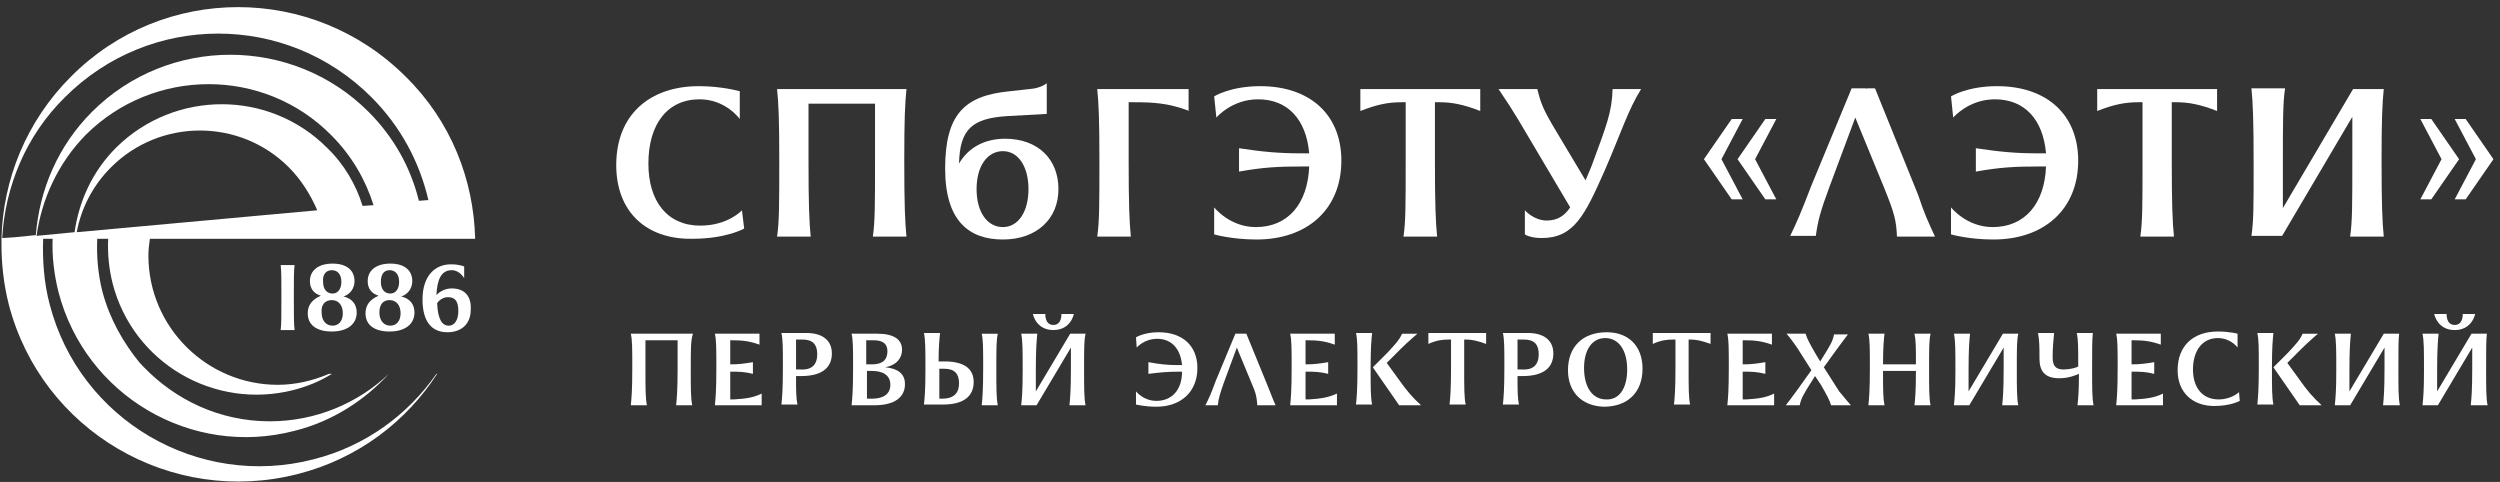 <?xml version="1.0" encoding="UTF-8"?> <svg xmlns="http://www.w3.org/2000/svg" width="332" height="64" viewBox="0 0 332 64" fill="none"><rect x="0" y="0" width="332" height="64" fill="#333333" stroke="none"/><g clip-path="url(#clip0_2196_5552)"><path d="M81.836 21.915C81.836 15.224 86.301 11.442 92.805 11.442C95.912 11.442 98.242 12.121 98.242 12.121V15.806C98.242 15.806 96.397 13.188 92.903 13.188C88.631 13.188 86.107 16.485 86.107 21.721C86.107 26.764 88.631 29.964 93 29.964C96.689 29.964 98.533 27.927 98.533 27.927L98.824 30.352C98.824 30.352 96.494 31.709 91.932 31.709C85.816 31.806 81.836 28.121 81.836 21.915Z" fill="white"></path><path d="M120.087 21.236C120.087 27.151 120.184 29.479 120.378 31.418H115.912C116.203 29.479 116.203 27.151 116.203 21.236V13.77H107.37V21.236C107.37 27.151 107.467 29.479 107.661 31.418H103.195C103.487 29.479 103.487 27.151 103.487 21.236C103.487 15.806 103.389 13.672 103.195 11.83H120.378C120.184 13.77 120.087 15.806 120.087 21.236Z" fill="white"></path><path d="M140.562 25.115C140.562 29.091 137.65 31.806 133.185 31.806C128.719 31.806 125.516 29.382 125.516 22.4C125.516 15.224 128.04 12.703 134.058 12.121L136.679 11.83C138.233 11.733 139.009 11.055 139.009 11.055V15.127L133.767 15.418C129.107 15.709 127.457 17.164 127.36 21.721C128.525 19.685 130.661 18.424 133.476 18.424C137.844 18.424 140.562 21.14 140.562 25.115ZM136.582 25.115C136.582 22.109 135.223 20.073 133.185 20.073C131.146 20.073 129.69 22.012 129.69 25.115C129.69 28.218 131.146 30.158 133.185 30.158C135.223 30.158 136.582 28.121 136.582 25.115Z" fill="white"></path><path d="M157.943 14.739C155.127 13.672 153.186 13.575 150.371 13.575H149.885V21.236C149.885 27.151 149.982 29.479 150.176 31.418H145.711C146.002 29.479 146.002 27.151 146.002 21.236C146.002 15.806 145.905 13.672 145.711 11.83H157.845V14.739H157.943Z" fill="white"></path><path d="M178.133 21.333C178.133 27.83 173.571 31.806 166.873 31.806C163.572 31.806 161.242 31.127 161.242 31.127V27.539C161.242 27.539 163.281 30.157 166.776 30.157C171.047 30.157 173.668 27.055 173.862 22.109H172.794C169.882 22.109 167.746 22.206 164.543 22.788V19.685C167.746 20.17 169.882 20.364 172.794 20.364H173.862C173.474 15.903 171.047 13.188 167.067 13.188C163.572 13.188 161.533 15.612 161.533 15.612L161.242 12.8C161.242 12.8 163.378 11.442 167.358 11.442C173.959 11.442 178.133 15.224 178.133 21.333Z" fill="white"></path><path d="M196.577 11.83V14.739C194.344 13.866 192.791 13.575 191.14 13.575H190.558V21.236C190.558 27.151 190.655 29.479 190.849 31.418H186.384C186.675 29.479 186.675 27.151 186.675 21.236V13.575H186.19C184.345 13.575 182.889 13.866 180.656 14.739V11.83H196.577Z" fill="white"></path><path d="M217.938 11.83C216.19 14.642 215.317 17.551 213.084 22.691C210.463 28.606 209.007 31.612 204.735 31.612C203.182 31.612 202.503 31.127 202.503 31.127V27.927C202.503 27.927 203.667 29.285 205.415 29.285C206.774 29.285 207.745 28.703 208.521 27.539L201.629 15.903C200.755 14.448 200.367 13.866 199.008 11.83H204.153C204.638 13.77 204.929 14.545 206.677 17.454L210.56 23.951C210.754 23.466 211.045 22.788 211.336 22.109C213.375 16.582 214.055 14.933 214.152 11.83H217.938Z" fill="white"></path><path d="M229.97 15.807H231.426L228.611 21.14L231.426 26.473H229.97L226.281 21.14L229.97 15.807ZM234.436 15.807H235.892L233.077 21.14L235.892 26.473H234.436L230.747 21.14L234.436 15.807Z" fill="white"></path><path d="M256.963 31.418H251.915C251.818 29.285 251.624 28.412 250.168 24.824L246.382 15.612L242.984 24.727C241.722 28.121 241.431 29.285 241.14 31.321H237.742C238.713 29.285 239.101 28.412 240.557 24.63L245.897 11.733H247.838V11.83L247.935 11.733H249.003L254.73 25.891C255.604 28.509 255.992 29.285 256.963 31.418Z" fill="white"></path><path d="M275.985 21.333C275.985 27.83 271.422 31.806 264.724 31.806C261.424 31.806 259.094 31.127 259.094 31.127V27.539C259.094 27.539 261.132 30.157 264.627 30.157C268.898 30.157 271.519 27.055 271.714 22.109H270.646C267.734 22.109 265.598 22.206 262.394 22.788V19.685C265.598 20.17 267.734 20.364 270.646 20.364H271.714C271.325 15.903 268.898 13.188 264.918 13.188C261.424 13.188 259.385 15.612 259.385 15.612L259.094 12.8C259.094 12.8 261.229 11.442 265.21 11.442C271.811 11.442 275.985 15.224 275.985 21.333Z" fill="white"></path><path d="M294.428 11.83V14.739C292.196 13.866 290.642 13.575 288.992 13.575H288.41V21.236C288.41 27.151 288.507 29.479 288.701 31.418H284.235C284.527 29.479 284.527 27.151 284.527 21.236V13.575H284.041C282.197 13.575 280.741 13.866 278.508 14.739V11.83H294.428Z" fill="white"></path><path d="M316.272 21.236C316.272 27.152 316.369 29.479 316.563 31.418H312.097C312.389 29.479 312.389 27.152 312.389 21.236V15.515L303.069 31.321H298.992C299.283 29.382 299.283 27.248 299.283 21.915C299.283 16 299.186 13.673 298.992 11.733H303.458C303.166 13.673 303.166 16 303.166 21.915V27.636L312.486 11.83H316.563C316.369 13.77 316.272 15.806 316.272 21.236Z" fill="white"></path><path d="M322.878 26.473H321.422L324.237 21.14L321.422 15.807H322.878L326.567 21.14L322.878 26.473ZM327.441 26.473H325.984L328.8 21.14L325.984 15.807H327.441L331.129 21.14L327.441 26.473Z" fill="white"></path><path d="M91.734 48.872C91.734 51.684 91.734 52.848 91.928 53.818H89.792C89.889 52.848 89.986 51.781 89.986 48.872V45.187H85.715V48.872C85.715 51.684 85.715 52.848 85.909 53.818H83.773C83.871 52.848 83.968 51.781 83.968 48.872C83.968 46.254 83.968 45.187 83.773 44.315H92.025C91.734 45.187 91.734 46.254 91.734 48.872Z" fill="white"></path><path d="M101.15 52.266V53.818H94.938C95.035 52.848 95.132 51.781 95.132 48.872C95.132 46.254 95.132 45.187 94.938 44.315H100.859V45.769C99.5 45.284 98.529 45.187 97.17 45.187H96.976V48.387C98.141 48.387 98.82 48.29 99.986 48.096V49.648C98.82 49.357 98.141 49.357 96.976 49.357V53.042H97.462C98.918 52.945 99.985 52.848 101.15 52.266Z" fill="white"></path><path d="M110.472 46.934C110.472 48.873 109.113 49.94 106.394 49.94H105.715C105.715 51.782 105.715 52.849 105.909 53.722H103.773C103.871 52.752 103.968 51.685 103.968 48.776C103.968 46.158 103.968 45.092 103.773 44.219H107.074C109.21 44.219 110.472 45.188 110.472 46.934ZM108.53 47.031C108.53 45.77 107.948 45.092 106.589 45.092H105.715V49.067H106.297C107.851 49.164 108.53 48.388 108.53 47.031Z" fill="white"></path><path d="M120.18 51.005C120.18 52.751 118.821 53.818 116.103 53.818H113.094C113.191 52.848 113.288 51.781 113.288 48.872C113.288 46.254 113.288 45.187 113.094 44.315H116.491C118.724 44.315 119.792 45.09 119.792 46.448C119.792 47.514 119.112 48.484 117.559 48.775C119.501 48.969 120.18 49.842 120.18 51.005ZM115.035 45.09V48.387H115.812C117.171 48.387 117.85 47.805 117.85 46.642C117.85 45.672 117.268 45.187 116.006 45.187H115.035V45.09ZM118.239 51.102C118.239 49.842 117.268 49.26 115.812 49.26H115.132V52.945H115.812C117.268 52.945 118.239 52.363 118.239 51.102Z" fill="white"></path><path d="M129.304 50.716C129.304 52.655 127.945 53.722 125.227 53.722H124.742H122.703C122.8 52.752 122.897 51.782 122.897 49.164C122.897 46.352 122.897 45.188 122.703 44.219H124.839C124.742 45.188 124.645 46.158 124.645 48.001H125.81C128.042 48.097 129.304 48.97 129.304 50.716ZM127.363 50.91C127.363 49.649 126.78 48.97 125.421 48.97H124.742V52.946H125.13C126.683 52.946 127.363 52.17 127.363 50.91ZM132.314 48.873C132.314 51.685 132.314 52.849 132.508 53.819H130.372C130.469 52.849 130.566 51.782 130.566 48.873C130.566 46.255 130.566 45.188 130.372 44.316H132.508C132.314 45.188 132.314 46.255 132.314 48.873Z" fill="white"></path><path d="M143.966 48.873C143.966 51.685 143.966 52.849 144.16 53.819H142.024C142.121 52.849 142.218 51.782 142.218 48.873V46.158L137.656 53.819H135.617C135.714 52.849 135.811 51.879 135.811 49.261C135.811 46.449 135.811 45.285 135.617 44.315H137.753C137.656 45.285 137.559 46.352 137.559 49.261V51.976L142.121 44.315H144.16C143.966 45.188 143.966 46.255 143.966 48.873ZM137.17 41.697H138.821C138.821 41.697 138.724 43.152 139.889 43.152C141.053 43.152 140.956 41.697 140.956 41.697H142.607C142.607 41.697 142.218 43.831 139.889 43.831C137.559 43.831 137.17 41.697 137.17 41.697Z" fill="white"></path><path d="M159.014 48.873C159.014 52.073 156.781 54.012 153.578 54.012C152.024 54.012 150.859 53.721 150.859 53.721V51.976C150.859 51.976 151.83 53.236 153.578 53.236C155.616 53.236 156.975 51.782 156.975 49.358H156.49C155.034 49.358 154.063 49.454 152.51 49.648V48.097C154.063 48.388 155.131 48.485 156.49 48.485H156.975C156.781 46.351 155.616 44.994 153.675 44.994C151.927 44.994 150.956 46.157 150.956 46.157L150.859 44.8C150.859 44.8 151.927 44.121 153.869 44.121C156.975 44.121 159.014 45.867 159.014 48.873Z" fill="white"></path><path d="M169.397 53.818H166.971C166.873 52.751 166.873 52.363 166.097 50.617L164.252 46.157L162.602 50.617C162.02 52.266 161.826 52.848 161.728 53.818H160.078C160.564 52.848 160.758 52.46 161.437 50.617L164.058 44.315H165.029H165.514L168.33 51.199C168.815 52.363 168.912 52.751 169.397 53.818Z" fill="white"></path><path d="M177.549 52.266V53.818H171.336C171.433 52.848 171.53 51.781 171.53 48.872C171.53 46.254 171.53 45.187 171.336 44.315H177.258V45.769C175.899 45.284 174.928 45.187 173.569 45.187H173.375V48.387C174.539 48.387 175.219 48.29 176.384 48.096V49.648C175.219 49.357 174.539 49.357 173.375 49.357V53.042H173.86C175.219 52.945 176.287 52.848 177.549 52.266Z" fill="white"></path><path d="M182.214 44.219C182.117 45.188 182.02 46.158 182.02 48.776C182.02 51.588 182.02 52.752 182.214 53.722H180.078C180.175 52.752 180.272 51.685 180.272 48.776C180.272 46.158 180.272 45.092 180.078 44.219H182.214ZM188.718 53.819H185.806L182.311 48.776L184.252 46.837C185.32 45.673 185.806 45.188 186.194 44.316H188.233C188.233 44.316 187.068 45.285 186 46.352L184.155 48.194L185.709 50.328C186.873 51.976 187.553 52.752 188.718 53.819Z" fill="white"></path><path d="M197.357 44.219V45.673C196.289 45.285 195.512 45.092 194.735 45.092H194.444V48.776C194.444 51.588 194.444 52.752 194.638 53.722H192.503C192.6 52.752 192.697 51.685 192.697 48.776V45.092H192.406C191.532 45.092 190.755 45.188 189.688 45.673V44.219H197.357Z" fill="white"></path><path d="M206.284 46.934C206.284 48.873 204.925 49.94 202.207 49.94H201.527C201.527 51.782 201.527 52.849 201.722 53.722H199.586C199.683 52.752 199.78 51.685 199.78 48.776C199.78 46.158 199.78 45.092 199.586 44.219H202.887C205.022 44.219 206.284 45.188 206.284 46.934ZM204.343 47.031C204.343 45.77 203.76 45.092 202.401 45.092H201.527V49.067H202.11C203.663 49.164 204.343 48.388 204.343 47.031Z" fill="white"></path><path d="M208.227 49.163C208.227 46.06 210.168 44.121 213.372 44.121C216.284 44.121 218.128 45.964 218.128 48.97C218.128 52.073 216.187 54.012 212.983 54.012C210.071 53.915 208.227 52.073 208.227 49.163ZM216.09 49.066C216.09 46.448 214.925 44.897 213.177 44.897C211.43 44.897 210.362 46.448 210.362 48.873C210.362 51.491 211.527 53.042 213.275 53.042C215.022 53.139 216.09 51.588 216.09 49.066Z" fill="white"></path><path d="M227.161 44.219V45.673C226.093 45.285 225.317 45.092 224.54 45.092H224.249V48.776C224.249 51.588 224.249 52.752 224.443 53.722H222.307C222.404 52.752 222.502 51.685 222.502 48.776V45.092H222.21C221.337 45.092 220.56 45.188 219.492 45.673V44.219H227.161Z" fill="white"></path><path d="M235.603 52.266V53.818H229.391C229.488 52.848 229.585 51.781 229.585 48.872C229.585 46.254 229.585 45.187 229.391 44.315H235.312V45.769C233.953 45.284 232.982 45.187 231.623 45.187H231.429V48.387C232.594 48.387 233.274 48.29 234.439 48.096V49.648C233.274 49.357 232.594 49.357 231.429 49.357V53.042H231.915C233.371 52.945 234.439 52.848 235.603 52.266Z" fill="white"></path><path d="M245.796 53.818H243.175C242.884 52.945 242.593 52.46 241.816 51.102L241.039 49.939L240.36 51.005C239.583 52.266 239.195 52.848 239.001 53.818H237.156C237.156 53.818 237.836 52.945 238.612 51.878L240.554 49.163L238.709 46.254C237.933 45.09 237.253 44.315 237.253 44.315H239.777C240.069 45.187 240.36 45.672 241.136 47.03L241.719 47.999L242.204 47.224C242.981 45.963 243.369 45.381 243.563 44.411H245.408C245.408 44.411 244.728 45.284 243.952 46.351L242.204 48.775L244.243 51.975C245.117 53.042 245.796 53.818 245.796 53.818Z" fill="white"></path><path d="M256.182 48.872C256.182 51.684 256.182 52.848 256.376 53.818H254.241C254.338 52.945 254.435 51.878 254.435 49.26H250.067C250.067 51.781 250.067 52.848 250.261 53.818H248.125C248.222 52.848 248.319 51.781 248.319 48.872C248.319 46.254 248.319 45.187 248.125 44.315H250.261C250.164 45.187 250.067 46.157 250.067 48.387H254.435C254.435 46.157 254.435 45.187 254.241 44.315H256.376C256.182 45.187 256.182 46.254 256.182 48.872Z" fill="white"></path><path d="M267.833 48.872C267.833 51.684 267.833 52.848 268.027 53.818H265.891C265.988 52.848 266.086 51.781 266.086 48.872V46.157L261.523 53.818H259.484C259.581 52.848 259.679 51.878 259.679 49.26C259.679 46.448 259.679 45.284 259.484 44.315H261.62C261.523 45.284 261.426 46.351 261.426 49.26V51.975L265.988 44.315H268.027C267.833 45.187 267.833 46.254 267.833 48.872Z" fill="white"></path><path d="M277.832 48.873C277.832 51.685 277.832 52.849 278.026 53.819H275.891C275.988 52.946 276.085 51.976 276.085 49.649C275.599 49.843 274.726 50.231 273.464 50.231C271.522 50.231 270.843 49.261 270.843 47.613C270.843 46.255 270.843 45.188 270.648 44.219H272.784C272.687 45.188 272.59 46.352 272.59 47.419C272.59 48.582 272.978 49.067 274.046 49.067C274.823 49.067 275.599 48.873 275.988 48.679C275.988 46.158 275.988 45.092 275.793 44.219H277.929C277.832 45.188 277.832 46.255 277.832 48.873Z" fill="white"></path><path d="M287.244 52.266V53.818H281.031C281.128 52.848 281.225 51.781 281.225 48.872C281.225 46.254 281.225 45.187 281.031 44.315H286.953V45.769C285.594 45.284 284.623 45.187 283.264 45.187H283.07V48.387C284.235 48.387 284.914 48.29 286.079 48.096V49.648C284.914 49.357 284.235 49.357 283.07 49.357V53.042H283.555C285.011 52.945 286.079 52.848 287.244 52.266Z" fill="white"></path><path d="M289.188 49.164C289.188 45.867 291.323 44.024 294.527 44.024C296.08 44.024 297.148 44.315 297.148 44.315V46.158C297.148 46.158 296.274 44.897 294.527 44.897C292.488 44.897 291.226 46.546 291.226 49.067C291.226 51.491 292.488 53.043 294.624 53.043C296.371 53.043 297.342 52.073 297.342 52.073L297.439 53.236C297.439 53.236 296.274 53.915 294.041 53.915C291.226 53.915 289.188 52.17 289.188 49.164Z" fill="white"></path><path d="M301.909 44.219C301.812 45.188 301.715 46.158 301.715 48.776C301.715 51.588 301.715 52.752 301.909 53.722H299.773C299.871 52.752 299.968 51.685 299.968 48.776C299.968 46.158 299.968 45.092 299.773 44.219H301.909ZM308.316 53.819H305.404L301.909 48.776L303.851 46.837C304.918 45.673 305.404 45.188 305.792 44.316H307.831C307.831 44.316 306.666 45.285 305.598 46.352L303.754 48.194L305.307 50.328C306.472 51.976 307.151 52.752 308.316 53.819Z" fill="white"></path><path d="M318.508 48.872C318.508 51.684 318.508 52.848 318.702 53.818H316.47C316.567 52.848 316.664 51.781 316.664 48.872V46.157L312.101 53.818H310.062C310.16 52.848 310.257 51.878 310.257 49.26C310.257 46.448 310.257 45.284 310.062 44.315H312.198C312.101 45.284 312.004 46.351 312.004 49.26V51.975L316.567 44.315H318.605C318.508 45.187 318.508 46.254 318.508 48.872Z" fill="white"></path><path d="M330.157 48.873C330.157 51.685 330.157 52.849 330.351 53.819H328.118C328.215 52.849 328.312 51.782 328.312 48.873V46.158L323.75 53.819H321.711C321.808 52.849 321.905 51.879 321.905 49.261C321.905 46.449 321.905 45.285 321.711 44.315H323.847C323.75 45.285 323.652 46.352 323.652 49.261V51.976L328.215 44.315H330.254C330.157 45.188 330.157 46.255 330.157 48.873ZM323.264 41.697H324.914C324.914 41.697 324.817 43.152 325.982 43.152C327.147 43.152 327.05 41.697 327.05 41.697H328.7C328.7 41.697 328.312 43.831 325.982 43.831C323.652 43.831 323.264 41.697 323.264 41.697Z" fill="white"></path><path d="M37.273 35.2C37.37 36.073 37.37 36.946 37.37 39.37C37.37 41.988 37.37 43.055 37.273 43.831H39.118C39.021 42.958 39.021 41.891 39.021 39.37C39.021 36.946 39.021 36.073 39.118 35.2H37.273Z" fill="white"></path><path d="M40.867 41.6C40.867 43.151 42.032 44.024 44.071 44.024C46.109 44.024 47.371 43.054 47.371 41.503C47.371 40.436 46.789 39.66 45.624 39.37C46.498 39.079 47.08 38.303 47.08 37.333C47.08 35.879 46.012 35.006 44.168 35.006C42.323 35.006 41.158 35.879 41.158 37.333C41.158 38.303 41.644 38.982 42.615 39.273C41.45 39.757 40.867 40.533 40.867 41.6ZM44.071 35.879C44.847 35.879 45.333 36.46 45.333 37.43C45.333 38.4 44.847 38.982 44.168 38.982C43.391 38.982 42.906 38.4 42.906 37.43C42.809 36.46 43.294 35.879 44.071 35.879ZM44.071 39.854C44.944 39.854 45.527 40.533 45.527 41.6C45.527 42.666 44.944 43.248 44.168 43.248C43.294 43.248 42.712 42.569 42.712 41.503C42.615 40.436 43.197 39.854 44.071 39.854Z" fill="white"></path><path d="M48.539 41.6C48.539 43.151 49.704 44.024 51.743 44.024C53.781 44.024 55.043 43.054 55.043 41.503C55.043 40.436 54.461 39.66 53.296 39.37C54.169 39.079 54.752 38.303 54.752 37.333C54.752 35.879 53.684 35.006 51.84 35.006C49.995 35.006 48.83 35.879 48.83 37.333C48.83 38.303 49.316 38.982 50.286 39.273C49.121 39.757 48.539 40.533 48.539 41.6ZM51.743 35.879C52.519 35.879 53.005 36.46 53.005 37.43C53.005 38.4 52.519 38.982 51.84 38.982C51.063 38.982 50.578 38.4 50.578 37.43C50.578 36.46 50.966 35.879 51.743 35.879ZM51.743 39.854C52.616 39.854 53.199 40.533 53.199 41.6C53.199 42.666 52.616 43.248 51.84 43.248C50.966 43.248 50.383 42.569 50.383 41.503C50.383 40.436 50.869 39.854 51.743 39.854Z" fill="white"></path><path d="M59.992 38.303C59.022 38.303 58.342 38.788 57.954 39.176C58.051 37.237 58.536 35.879 59.992 35.879C61.06 35.879 61.643 36.946 61.643 36.946V35.394C61.643 35.394 61.06 35.103 59.895 35.103C57.663 35.103 56.109 36.752 56.109 39.758C56.109 42.764 57.371 44.122 59.41 44.122C61.352 44.122 62.516 42.958 62.516 41.116C62.614 39.273 61.643 38.303 59.992 38.303ZM59.604 43.249C58.73 43.249 58.148 42.473 58.051 40.243C58.342 39.855 58.828 39.467 59.507 39.467C60.478 39.467 60.866 40.049 60.866 41.31C60.866 42.473 60.381 43.249 59.604 43.249Z" fill="white"></path><path d="M53.878 10.182C41.55 -2.133 21.649 -2.133 9.418 10.182C3.496 16.097 0.389 23.854 0.195 31.709V31.806C0.195 32.097 0.195 32.485 0.195 32.776C0.195 32.679 0.195 32.485 0.195 32.388C0.195 35.103 0.487 37.721 1.166 40.436C5.534 57.212 22.717 67.297 39.608 62.933C47.568 60.897 53.975 55.951 58.053 49.648H57.956C54.17 55.079 48.539 59.248 41.647 60.994C26.309 64.97 10.582 55.757 6.602 40.436C5.826 37.527 5.632 34.521 5.729 31.709H6.991C6.894 34.036 7.185 36.461 7.767 38.788C11.359 52.557 25.435 60.8 39.123 57.212C44.171 55.951 48.442 53.139 51.646 49.648C47.568 53.527 41.938 55.951 35.822 55.951C29.221 55.951 23.299 53.139 19.028 48.679C18.931 48.582 18.931 48.582 18.834 48.485C18.737 48.388 18.737 48.291 18.64 48.291C16.407 45.576 14.563 42.376 13.592 38.691C13.009 36.364 12.815 34.036 12.912 31.709H14.368C14.271 33.648 14.466 35.685 14.951 37.624C17.669 48.194 28.444 54.497 39.026 51.782C40.87 51.297 42.52 50.618 44.074 49.648H43.685C41.647 50.521 39.317 51.103 36.89 51.103C27.474 51.103 19.708 43.442 19.708 33.939C19.708 33.163 19.805 32.388 19.902 31.709H24.367H42.909H48.928H57.373H63.101C62.906 23.854 59.897 16.097 53.878 10.182ZM10.194 30.836C10.777 27.636 12.33 24.63 14.757 22.206C21.261 15.709 31.842 15.709 38.346 22.206C39.996 23.854 41.258 25.891 42.132 27.927L10.194 30.836ZM43.394 19.588C35.725 11.927 23.202 11.927 15.436 19.588C12.233 22.788 10.485 26.764 9.903 30.836L4.855 31.321C5.534 26.473 7.67 21.721 11.359 17.939C20.387 8.921 35.046 8.921 43.977 17.939C46.695 20.654 48.539 23.854 49.607 27.248L48.151 27.345C47.277 24.533 45.724 21.818 43.394 19.588ZM55.626 26.666C54.558 22.303 52.325 18.23 48.928 14.836C38.832 4.751 22.329 4.751 12.233 14.836C7.67 19.394 5.243 25.212 4.758 31.224L1.846 31.515L0.292 31.612C0.681 24.824 3.399 18.036 8.641 12.897C19.902 1.648 38.055 1.648 49.316 12.897C53.199 16.776 55.723 21.527 56.888 26.57L55.626 26.666Z" fill="white"></path></g><defs><clipPath id="clip0_2196_5552"><rect width="332" height="64" fill="white"></rect></clipPath></defs></svg> 